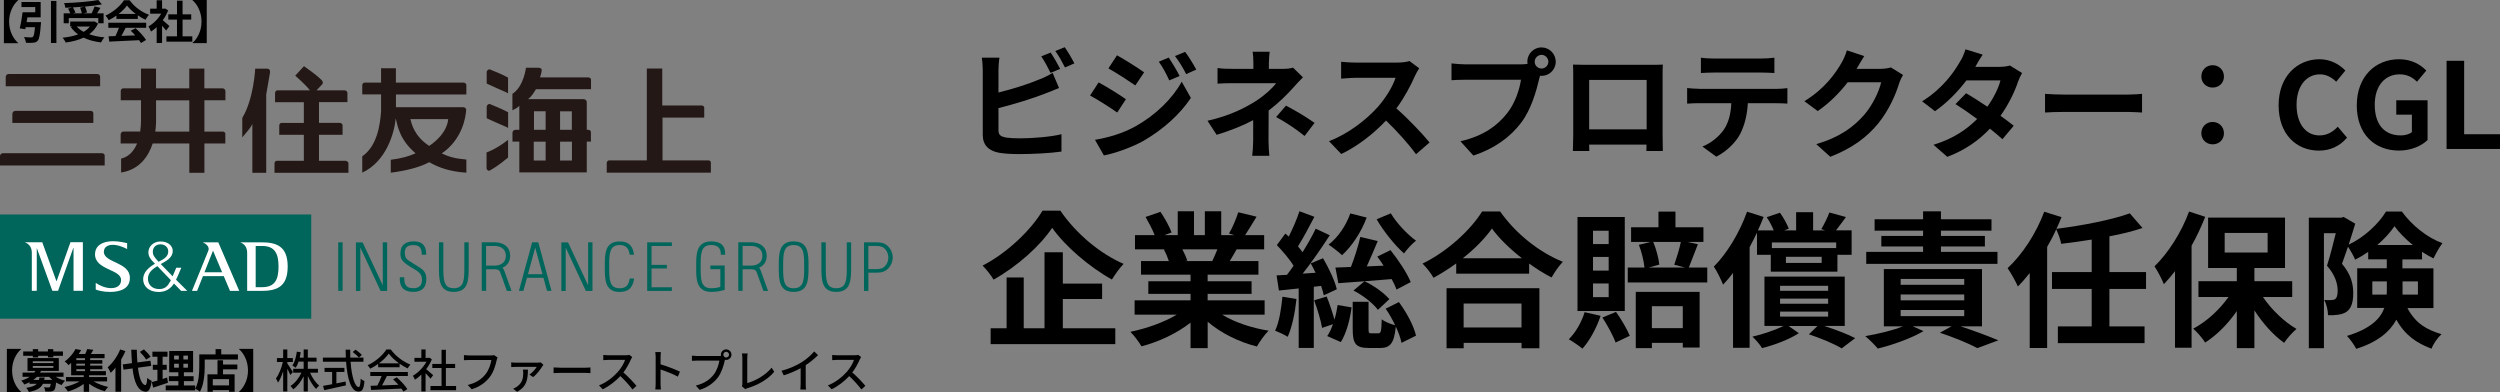 <?xml version="1.0" encoding="UTF-8"?>
<svg id="b" data-name="レイヤー 2" xmlns="http://www.w3.org/2000/svg" viewBox="0 0 546.09 85.64" width="546.09" height="85.64">
  <rect x="0" y="0" width="546.09" height="85.64" fill="#808080" stroke="none"/>
  <defs>
    <style>
      .d {
        fill: #231815;
      }

      .e {
        fill: #fff;
      }

      .f {
        fill: #00655a;
      }
    </style>
  </defs>
  <g id="c" data-name="レイヤー 1">
    <path class="d" d="M70.41,17.72c.16.26.15.49-.04.7-.42.5-1.23,1.31-1.23,1.31h6.1c.32,0,.65.26.65.54v2.04h-6.21v4.53h4.51c.32,0,.64.23.64.55v2.05h-5.15v5.69h5.79c.32,0,.64.26.64.53v2.09h-16.15v-2.05c0-.3.23-.57.48-.57h5.93v-5.69h-5.37v-2.03c0-.27.22-.56.46-.56h4.91v-4.53h-6.29v-1.98c0-.31.22-.61.53-.61h7.1c-1.21-1.49-3.22-3.2-3.22-3.2l1.91-2.08c2.41,1.7,3.2,2.39,3.85,3.04.07.08.17.22.17.22M58.97,15.91c-.1.66-.44,2.62-.82,4.72v17.11h-3.03v-10.67c-.52,1.13-1.28,1.78-2.2,2.95v-4.26c2.5-4.09,2.83-10.76,2.83-10.76h2.61c.37,0,.71.23.61.92M20.39,24.67v2.18H2.7v-1.95c0-.4.3-.68.64-.68h16.47c.27,0,.57.22.57.45M22.87,33.96v2.19H0v-2.04c0-.37.28-.64.63-.64h21.68c.29,0,.56.22.56.49M1.25,16.8c0-.32.29-.63.56-.63h19.45c.32,0,.61.26.61.54v2.14H1.25v-2.05ZM155.28,35.56v2.16h-22.75v-2.1c0-.3.24-.58.49-.58h8.27V14.97h3.37v8.07h8.64c.27,0,.53.23.53.46v2.19h-9.11v9.34h10.01c.32,0,.56.21.56.52M41.34,28.74h-7.42c.19-1.37.17-2.34.17-2.34v-4.49h7.26v6.84ZM49.24,21.9v-1.98c0-.31-.25-.62-.61-.62h-3.99v-4.31h-3.3v4.31h-7.26v-4.31h-3.28v4.31h-3.94c-.24,0-.49.29-.49.57v2.03h4.43v3.57s.06,1.48-.17,3.26h-3.66c-.32,0-.62.27-.62.66v1.95h3.59c-.63,1.52-1.69,2.87-3.49,3.32v3.03c4.11-.65,6.01-3.64,6.9-6.35h8v6.4h3.3v-6.4h4.57v-2.11c0-.27-.27-.49-.55-.49h-4.02v-6.84h4.59ZM116.59,30.94h2.6v4.12h-2.6v-4.12ZM116.64,24.31h2.55v4.05h-2.55v-4.05ZM122.34,30.94h2.59v4.12s-2.59,0-2.59,0v-4.11ZM122.34,24.32h2.57v4.04h-2.57v-4.04ZM117.07,19.48h12.03v-2.1c0-.27-.31-.48-.63-.48h-10.5c.19-.59.33-1.15.37-1.58.03-.28-.31-.52-.65-.52h-2.8s-.47,4.11-2.96,5.7v3.6c.75-.37,1.18-.64,1.51-.98v5.24h-.86c-.39,0-.64.3-.64.67v1.9h1.5v6.73h14.73v-6.73h.91v-2.09c-.02-.23-.26-.49-.54-.49h-.37v-6.06c0-.32-.29-.63-.69-.63h-12.15c.82-.6,1.3-1.47,1.75-2.19M106.28,36.79v-3.49s1.93-.61,4.7-2.74v3.85c-1.91,1.6-3.17,2.39-3.97,2.82-.37.23-.73-.23-.73-.44M110.99,24.52v3.42c-.7-.4-1.12-.47-4.68-2.11v-2.47c0-.37.35-.7.67-.64,1.06.42,3.1,1.28,4,1.8M110.98,16.96v3.42c-.7-.41-1.12-.47-4.67-2.13v-2.46c0-.42.41-.72.72-.62,1.06.42,3.06,1.24,3.95,1.79M97.89,26.02s.08,2.98-4.13,5.85c-3.32-2.14-3.87-4.93-4.12-5.85h8.25ZM101.87,20.63v-2.02c0-.3-.27-.57-.62-.57h-14.77v-3.13h-3.24v3.13h-3.59c-.26,0-.52.25-.52.58v2h4.11v3.69c-.21,2.93-.83,7.55-4.11,9.84v3.56c5.27-2.46,6.99-8.64,7.32-11.85.3,1.29.78,4.67,4.33,7.62-1.56.7-3.07,1.11-5.42,1.42v2.82c3.3-.41,6.33-1.18,8.4-2.29,2.16,1.22,4.53,2.05,8.11,2.29v-2.87c-2.51-.21-3.73-.58-5.38-1.33,4.51-3.1,5.25-7.91,5.34-9.53.02-.31-.3-.57-.65-.57h-14.69v-2.78h15.39"/>
    <path class="f" d="M142.32,53.73v4.12h3.34v.79h-3.34v4.11h4.44v.8h-5.39v-10.61h5.39v.79h-4.44ZM74.84,52.93h-.96v10.61h.96v-10.61ZM78.71,63.54v-9.38l.03-.03,4.39,9.42h1.44v-10.61h-.96v9.29l-.03.03-4.37-9.31h-1.46v10.61h.95ZM123.57,63.54v-9.38l.02-.03,4.38,9.42h1.45v-10.61h-.95v9.29l-.03.03-4.36-9.31h-1.46v10.61h.96ZM93.1,55.62c0-1.53-.47-2.89-2.71-2.89-1.76,0-2.93.76-2.92,2.6.02,1.06.1,1.69,2.19,2.96,1.55.94,2.52,1.35,2.52,2.79,0,1.22-.61,1.88-1.86,1.88-1.92,0-2.02-1.22-2.02-2.39h-.98c-.09,2.07.85,3.19,2.95,3.19,1.88,0,2.86-.93,2.86-2.82,0-2.05-1.35-2.34-2.68-3.27-1.22-.87-2.03-.91-2.03-2.49,0-1.25.73-1.64,1.9-1.64,1.46,0,1.79.79,1.81,2.1h.97ZM173.36,52.73c3.22,0,3.25,2.64,3.25,5.51s-.03,5.52-3.25,5.52-3.25-2.65-3.25-5.52.03-5.51,3.25-5.51M173.36,62.97c2.27,0,2.3-1.9,2.3-4.72s-.03-4.72-2.3-4.72-2.29,1.89-2.29,4.72.02,4.72,2.29,4.72M157.36,62.65c-.51.19-1.2.31-2.02.31-2.33,0-2.29-2.05-2.29-4.72s-.03-4.72,2.29-4.72c1.51,0,2.12.73,2.12,2.13h.95c.05-2.05-1.01-2.92-3.08-2.92-3.5,0-3.25,3.45-3.25,5.51s-.25,5.52,3.25,5.52c1.02,0,2.02-.15,2.97-.44v-5.31h-3.13v.79h2.18v3.86ZM101.43,52.93v5.31h0c0,2.83-.02,4.72-2.3,4.72s-2.29-1.9-2.29-4.72v-5.31h-.96v5.31h0c0,2.87.03,5.52,3.25,5.52s3.25-2.65,3.25-5.52v-5.31h-.96ZM184.97,52.93v5.31c0,2.83-.03,4.72-2.3,4.72s-2.29-1.9-2.29-4.72v-5.31h-.96v5.31c0,2.87.03,5.52,3.25,5.52s3.25-2.65,3.25-5.52v-5.31h-.95ZM195,56.25c0,.57-.15,1.48-.94,2.35-.78.86-1.72.96-2.71.96h-1.66v3.99h-.96v-10.62h2.62c1,0,1.93.1,2.71.96.8.88.94,1.78.94,2.35M194.04,56.25c0-.54-.15-1.21-.67-1.81-.44-.5-.94-.72-2.03-.72h-1.66v5.07h1.66c1.09,0,1.59-.22,2.03-.72.52-.59.67-1.26.67-1.81M111.73,63.55h-1.01l-1.45-4.05c-.13-.39-.38-.66-1.1-.69-.18,0-1.98,0-1.98,0v4.73h-.96v-10.62h2.8c2.1,0,3.41,1.13,3.41,2.94,0,1.25-.61,2.17-1.68,2.62.18.19.31.42.41.7l1.56,4.36ZM108.03,58.02c.91,0,2.46-.35,2.46-2.15s-1.55-2.14-2.46-2.14h-1.85v4.29h1.85ZM167.77,63.55h-1.01l-1.46-4.05c-.13-.39-.37-.66-1.1-.69-.18,0-1.98,0-1.98,0v4.73h-.95v-10.62h2.8c2.1,0,3.41,1.13,3.41,2.94,0,1.25-.61,2.17-1.68,2.62.17.19.31.42.4.7l1.57,4.36ZM164.07,58.02c.91,0,2.46-.35,2.46-2.15s-1.55-2.14-2.46-2.14h-1.85v4.29h1.85ZM137.55,60.83c-.19,1.33-.72,2.14-2.19,2.14-2.27,0-2.29-1.9-2.29-4.72s.03-4.72,2.29-4.72c1.47,0,2,.8,2.19,2.12h.95c-.23-1.69-.95-2.91-3.14-2.91-3.22,0-3.25,2.64-3.25,5.51s.03,5.52,3.25,5.52c2.2,0,2.91-1.24,3.15-2.93h-.95ZM117.58,52.93l2.89,10.61h-.98l-.78-2.86h-3.6l-.78,2.86h-.98l2.89-10.61h1.35ZM118.49,59.89l-1.58-5.82-1.58,5.82h3.16Z"/>
    <rect class="f" x="0" y="46.85" width="67.99" height="22.76"/>
    <path class="e" d="M12.36,61.43h-.03l-3.1-8.51h-3.75v.03c.92.36,1.47,1.09,1.47,2.29v8.28h1.08v-9.28h.03l3.37,9.28h1.25l3.34-9.38h.04v9.38h2.04v-10.61h-2.71l-3.03,8.51ZM22.69,54.99c0-1.07.94-1.48,1.79-1.51,1.22-.03,2.48.49,3.29.92v-1.29c-.37-.08-1.72-.42-3.07-.42-2.39,0-3.88,1-3.94,2.76-.12,3.55,5.69,3.32,5.69,5.7,0,1.15-.84,1.79-2.19,1.79-1.22,0-2.48-.55-3.35-1.15v1.45c.37.19,1.72.53,3.07.53,2.41,0,4.44-.77,4.39-3.14-.07-3.44-5.69-3.19-5.69-5.64M38.45,61.1c.23-.48.67-1.37,1.15-2.61h-1.1s-.41.98-.79,1.86c-.99-1-1.94-1.98-2.59-2.67,1.05-.61,2.61-1.3,2.61-2.87,0-.98-.86-2.11-2.78-2.06-1.43.04-2.45,1.04-2.53,2.21-.06.93.38,1.55.93,2.13.1.1.27.28.5.52-1.6.92-2.53,1.97-2.58,3.31-.05,1.57,1.21,2.86,3.39,2.86,1.49,0,2.59-.67,3.34-1.85.89.93,1.55,1.6,1.55,1.6h1.35c-.67-.64-1.55-1.52-2.45-2.43M33.38,54.9c.04-.85.65-1.52,1.65-1.53.97-.01,1.72.62,1.72,1.53,0,1.09-.78,1.61-2.1,2.28-.07-.07-.13-.14-.19-.2-.71-.77-1.11-1.26-1.08-2.08M37.24,61.36c-.57,1.1-1.13,1.78-2.49,1.78-1.52,0-2.49-.99-2.43-2.38.05-1.28,1.07-2.03,2.05-2.63.81.85,1.95,2.03,2.95,3.07-.02.06-.05.11-.07.15M57.09,52.93h-4.56v.03c.92.36,1.46,1.09,1.46,2.29v8.29h3.09c3.33,0,5.76-.84,5.76-5.31s-2.45-5.3-5.76-5.3M57.27,62.73h-1.42v-9h1.42c2.78,0,3.57,1.68,3.57,4.5s-.78,4.5-3.57,4.5M44.32,52.93v.03c.79.3,1.47,1.03,1.21,1.73-.24.65-3.6,8.85-3.6,8.85h1.12l1.28-3.22h4.55l1.36,3.22h2.02l-4.58-10.61h-3.37ZM44.66,59.47l1.87-4.72,1.99,4.72h-3.86Z"/>
    <g>
      <path d="M1.99,4.72c0,2.05.89,3.73,1.98,4.67v.05H.85V0h3.12v.05c-1.09.94-1.98,2.62-1.98,4.67Z"/>
      <path d="M8.96,4.84s0,.33-.04.49c-.16,2.21-.34,3.18-.69,3.57-.28.3-.56.39-.99.43-.35.04-.96.04-1.57.02-.03-.38-.21-.9-.44-1.25.6.06,1.24.07,1.51.07.2,0,.32-.02.45-.12.21-.17.34-.8.45-2.11h-2.03c-.03.16-.06.31-.09.45l-1.2-.19c.23-.94.48-2.37.61-3.52h2.77v-1.14h-3.01V.43h4.19v3.36h-2.9c-.05.35-.11.71-.17,1.05h3.15ZM12.32.2v9.19h-1.19V.2h1.19Z"/>
      <path d="M21.41,5.15c-.45.98-1.11,1.74-1.92,2.33.96.34,2.08.57,3.31.68-.25.27-.57.79-.73,1.11-1.45-.18-2.74-.52-3.82-1.05-1.15.55-2.48.88-3.89,1.07-.12-.28-.45-.81-.7-1.05,1.25-.13,2.41-.36,3.4-.73-.61-.43-1.14-.96-1.58-1.57l.33-.14h-.47v-1.09h5.05l.22-.05.8.49ZM15.02,5.08h-1.11v-2.17h1.43c-.1-.31-.29-.71-.47-1.03l.89-.25c-.5.03-1.01.05-1.49.06-.02-.3-.16-.75-.27-1.01,2.63-.09,5.64-.33,7.46-.68l.8.96c-1.08.2-2.37.36-3.7.48.2.4.39.93.45,1.29l-.74.18h1.74c.24-.46.5-1.05.65-1.5l1.27.3c-.23.42-.49.83-.72,1.2h1.42v2.17h-1.16v-1.14h-6.45v1.14ZM18.48,1.44c-.84.08-1.71.14-2.56.18.23.37.46.82.56,1.14l-.52.15h1.91c-.06-.35-.21-.85-.38-1.24l.99-.23ZM16.75,5.8c.41.45.92.83,1.52,1.16.53-.32,1-.7,1.36-1.16h-2.88Z"/>
      <path d="M25.43,3.41c-.53.38-1.11.72-1.69,1-.14-.29-.45-.74-.7-1,1.7-.75,3.29-2.17,4.04-3.35h1.24c1.06,1.47,2.65,2.61,4.23,3.17-.3.31-.56.74-.77,1.09-.55-.26-1.13-.59-1.68-.97v.79h-4.67v-.73ZM23.66,4.97h8.27v1.1h-4.48c-.29.59-.62,1.21-.92,1.77.96-.03,1.99-.07,3.01-.11-.31-.36-.65-.72-.98-1.02l1.05-.55c.89.78,1.82,1.82,2.29,2.57l-1.11.67c-.1-.19-.24-.4-.4-.62-2.35.13-4.82.23-6.52.31l-.16-1.16,1.51-.05c.27-.56.55-1.22.76-1.81h-2.32v-1.1ZM29.66,3.05c-.77-.58-1.46-1.23-1.92-1.85-.43.61-1.07,1.26-1.83,1.85h3.75Z"/>
      <path d="M36.29,6.67c-.21-.28-.55-.68-.89-1.05v3.77h-1.18v-3.45c-.4.37-.82.7-1.24.96-.1-.32-.38-.9-.56-1.13,1.09-.59,2.14-1.64,2.79-2.79h-2.41v-1.08h1.42V.06h1.18v1.84h.45l.21-.05.67.43c-.3.76-.7,1.48-1.18,2.14.48.39,1.25,1.08,1.46,1.28l-.72.97ZM42.01,7.94v1.16h-5.66v-1.16h2.31v-3.66h-1.9v-1.15h1.9V.14h1.22v2.99h1.89v1.15h-1.89v3.66h2.13Z"/>
      <path d="M42.04,9.43v-.05c1.09-.94,1.98-2.62,1.98-4.67s-.89-3.73-1.98-4.67v-.05h3.12v9.43h-3.12Z"/>
    </g>
    <g>
      <path d="M2.64,80.92c0,2.05.89,3.73,1.98,4.67v.05H1.5v-9.43h3.12v.05c-1.09.94-1.98,2.62-1.98,4.67Z"/>
      <path d="M12.19,82.32c.57.36,1.29.67,2.03.84-.25.23-.59.65-.76.95-.41-.14-.83-.33-1.21-.56-.09.97-.21,1.45-.43,1.68-.21.19-.44.26-.73.29-.26.03-.72.02-1.2,0-.02-.29-.13-.68-.29-.93.4.04.79.05.96.05.15,0,.24-.02.32-.09.09-.09.16-.3.21-.72h-1.71c-.42.87-1.26,1.44-3.07,1.8-.1-.28-.37-.69-.57-.91,1.23-.19,1.92-.48,2.31-.89h-1.6v-.34c-.35.18-.74.35-1.15.5-.12-.27-.45-.67-.68-.84.77-.23,1.38-.51,1.87-.84h-1.56v-.92h2.55c.09-.12.17-.24.24-.36h-1.71v-2.82h6.84v2.82h-3.9c-.06.12-.12.24-.19.36h5.12v.92h-1.69ZM7.17,77.72h-2.1v-.94h2.1v-.52h1.16v.52h2.14v-.52h1.17v.52h2.11v.94h-2.11v.35h-1.17v-.35h-2.14v.35h-1.16v-.35ZM7.16,79.3h4.5v-.39h-4.5v.39ZM7.16,80.35h4.5v-.4h-4.5v.4ZM9.75,82.47c-.02.18-.05.35-.09.52h1.78c-.26-.21-.49-.43-.7-.67h-2.68c-.23.24-.48.46-.78.67h1.23c.04-.16.07-.33.1-.52h1.14Z"/>
      <path d="M20.43,83.31c.9.52,2.1.97,3.2,1.21-.25.23-.58.67-.74.95-1.17-.32-2.44-.92-3.43-1.64v1.75h-1.17v-1.71c-.99.72-2.28,1.33-3.45,1.65-.18-.29-.51-.73-.76-.98,1.14-.24,2.38-.7,3.31-1.23h-2.98v-.95h3.88v-.39h-2.75v-2.7c-.18.17-.37.33-.57.49-.19-.27-.58-.63-.84-.8,1.11-.8,1.92-1.85,2.37-2.72l1.23.23c-.16.29-.34.57-.54.86h1.42c.17-.36.34-.76.44-1.08l1.34.16c-.17.32-.36.64-.54.92h2.99v.92h-3.14v.41h2.65v.78h-2.65v.42h2.66v.78h-2.66v.43h3.43v.9h-3.67v.39h3.93v.95h-2.96ZM18.56,78.25h-1.89v.41h1.89v-.41ZM18.56,79.44h-1.89v.42h1.89v-.42ZM16.68,81.07h1.89v-.43h-1.89v.43Z"/>
      <path d="M27.39,76.7c-.26.61-.57,1.23-.93,1.84v7.03h-1.24v-5.25c-.34.42-.68.8-1.04,1.12-.11-.28-.45-.92-.66-1.21,1.08-.92,2.13-2.39,2.73-3.9l1.14.37ZM30.13,80.32c.28,2.22.81,3.7,1.61,3.8.23.02.35-.48.43-1.59.22.26.75.56.97.68-.25,1.93-.79,2.39-1.35,2.36-1.69-.16-2.48-2.04-2.84-5.09l-1.97.27-.17-1.15,2.02-.27c-.07-.9-.13-1.88-.16-2.93h1.21c.02.98.06,1.92.13,2.77l2.85-.37.17,1.12-2.9.4ZM31.92,78.55c-.25-.47-.85-1.17-1.37-1.68l.89-.55c.53.48,1.15,1.14,1.44,1.61l-.96.62Z"/>
      <path d="M36.7,83.59c-1.1.39-2.3.77-3.26,1.08l-.27-1.21c.35-.09.76-.2,1.22-.33v-2.35h-1.01v-1.09h1.01v-1.76h-1.1v-1.11h3.3v1.11h-1.07v1.76h.9v1.09h-.9v2c.33-.1.66-.2.98-.31l.2,1.12ZM42.63,84.2v1.08h-6.43v-1.08h2.76v-.95h-2.07v-1.07h2.07v-.86h-2v-4.65h5.22v4.65h-2.01v.86h2.12v1.07h-2.12v.95h2.46ZM38.03,78.52h1.03v-.84h-1.03v.84ZM38.03,80.31h1.03v-.86h-1.03v.86ZM41.05,77.68h-.99v.84h.99v-.84ZM41.05,79.45h-.99v.86h.99v-.86Z"/>
      <path d="M51.97,77.41v1.13h-7.25v1.39c0,1.61-.15,4.08-1.05,5.64-.22-.2-.75-.54-1.03-.67.82-1.43.89-3.53.89-4.97v-2.52h3.56v-1.15h1.24v1.15h3.64ZM48.72,79.63h3.12v1.05h-3.12v1.09h2.53v3.81h-1.22v-.36h-3.55v.37h-1.16v-3.82h2.19v-3.08h1.21v.94ZM50.03,82.82h-3.55v1.36h3.55v-1.36Z"/>
      <path d="M52.19,85.64v-.05c1.09-.94,1.98-2.62,1.98-4.67s-.89-3.73-1.98-4.67v-.05h3.12v9.43h-3.12Z"/>
    </g>
    <g>
      <path d="M63.42,81.91c-.13-.33-.41-.87-.66-1.37v4.97h-.91v-4.41c-.31.98-.71,1.89-1.12,2.49-.09-.26-.3-.67-.46-.92.63-.79,1.22-2.3,1.51-3.59h-1.29v-.86h1.36v-1.88h.91v1.88h1.21v.86h-1.21v.31c.27.37,1.03,1.57,1.21,1.87l-.55.65ZM67.73,81.41c.47,1.11,1.23,2.2,2,2.82-.22.17-.52.49-.68.73-.67-.65-1.33-1.73-1.81-2.84v3.39h-.91v-3.32c-.59,1.17-1.39,2.22-2.27,2.85-.14-.23-.42-.55-.62-.72.95-.6,1.86-1.72,2.41-2.91h-1.81v-.85h2.29v-1.58h-1.11c-.17.52-.38.98-.62,1.35-.16-.13-.54-.37-.74-.47.51-.74.82-1.89.98-3.05l.86.14c-.06.41-.14.8-.23,1.18h.86v-1.79h.91v1.79h1.91v.85h-1.91v1.58h2.21v.85h-1.72Z"/>
      <path d="M76.58,79.02c.22,3.15.92,5.53,1.79,5.53.24,0,.36-.54.42-1.84.21.22.56.44.82.53-.16,1.8-.49,2.29-1.32,2.29-1.65,0-2.44-2.91-2.69-6.51h-5.07v-.91h5.01c-.02-.57-.04-1.15-.04-1.73h1c0,.58,0,1.17.02,1.73h2.87v.91h-2.81ZM73.48,83.74c.66-.12,1.34-.26,2.01-.4l.07.84c-1.66.38-3.45.77-4.73,1.05l-.27-.94c.54-.09,1.23-.22,1.99-.36v-2.68h-1.66v-.9h4.34v.9h-1.75v2.49ZM77.65,76.38c.49.32,1.1.81,1.39,1.15l-.65.58c-.28-.35-.86-.87-1.35-1.22l.61-.51Z"/>
      <path d="M82.6,79.5c-.55.39-1.14.75-1.74,1.04-.1-.21-.35-.56-.55-.76,1.71-.78,3.34-2.22,4.09-3.44h.96c1.06,1.47,2.72,2.69,4.28,3.3-.22.23-.43.56-.59.84-.58-.28-1.19-.63-1.77-1.04v.78h-4.68v-.72ZM80.88,81.26h8.21v.87h-4.58c-.33.67-.7,1.42-1.06,2.06,1.11-.04,2.35-.09,3.57-.14-.37-.42-.77-.84-1.16-1.19l.8-.43c.91.77,1.86,1.83,2.32,2.57l-.85.53c-.11-.19-.26-.41-.44-.65-2.38.12-4.92.23-6.62.3l-.12-.91,1.48-.05c.33-.62.69-1.42.93-2.09h-2.48v-.87ZM87.17,79.36c-.9-.64-1.72-1.39-2.25-2.12-.48.7-1.24,1.45-2.13,2.12h4.38Z"/>
      <path d="M94.05,82.71c-.23-.29-.68-.77-1.09-1.18v3.98h-.92v-3.69c-.45.44-.93.82-1.4,1.12-.09-.24-.32-.68-.46-.86,1.14-.65,2.29-1.81,2.97-3.06h-2.62v-.85h1.51v-1.84h.92v1.84h.69l.16-.03.52.35c-.3.76-.74,1.49-1.24,2.15.47.38,1.3,1.1,1.53,1.31l-.57.76ZM99.63,84.31v.92h-5.6v-.92h2.42v-3.92h-2.02v-.9h2.02v-3.08h.95v3.08h2.02v.9h-2.02v3.92h2.23Z"/>
      <path d="M108.5,78.65c-.22,1.02-.68,2.61-1.49,3.67-.91,1.19-2.16,2.14-3.98,2.71l-.86-.94c1.96-.48,3.09-1.33,3.91-2.38.69-.87,1.12-2.15,1.25-3.07h-4.91c-.43,0-.83.02-1.08.04v-1.12c.28.04.75.08,1.08.08h4.85c.17,0,.42,0,.64-.07l.77.5c-.08.16-.13.38-.18.58Z"/>
      <path d="M118.46,80.02c-.31.51-1.19,1.77-2.01,2.35l-.81-.55c.65-.41,1.34-1.22,1.6-1.68h-4.58c-.32,0-.65.01-.99.04v-1.03c.3.04.67.07.99.07h4.81c.18,0,.52-.02.66-.05l.58.53c-.08.08-.19.24-.25.32ZM112.95,85.59l-.86-.69c.24-.09.48-.2.75-.38,1.25-.85,1.45-1.85,1.45-3.14,0-.22-.03-.44-.07-.65h1.1c-.04,2.02-.15,3.64-2.37,4.86Z"/>
      <path d="M122.41,80.32h5.44c.48,0,.87-.04,1.12-.06v1.24c-.22,0-.68-.05-1.12-.05h-5.44c-.55,0-1.15.02-1.49.05v-1.24c.33.02.95.06,1.49.06Z"/>
      <path d="M137.81,78.51c-.35.82-.94,1.95-1.64,2.85,1.03.88,2.24,2.17,2.86,2.93l-.88.78c-.66-.9-1.66-2-2.65-2.92-1.07,1.14-2.42,2.21-3.85,2.88l-.81-.85c1.62-.62,3.12-1.82,4.11-2.93.68-.76,1.35-1.86,1.59-2.64h-3.67c-.39,0-.93.05-1.09.06v-1.13c.2.03.78.07,1.09.07h3.71c.37,0,.7-.04.87-.1l.65.48c-.07.1-.22.35-.29.52Z"/>
      <path d="M143.22,78.02c0-.32-.03-.78-.09-1.12h1.23c-.03.33-.07.77-.07,1.12v1.56c1.33.4,3.23,1.11,4.23,1.6l-.45,1.09c-1.05-.57-2.68-1.2-3.78-1.56v3.09c0,.31.03.92.08,1.28h-1.23c.05-.35.08-.89.08-1.28v-5.78Z"/>
      <path d="M158.62,76.32c.64,0,1.16.52,1.16,1.15s-.52,1.15-1.16,1.15c-.09,0-.18,0-.27-.03-.01.06-.03.13-.04.19-.23,1.02-.69,2.6-1.5,3.67-.91,1.18-2.16,2.14-3.97,2.71l-.86-.94c1.95-.48,3.08-1.34,3.91-2.38.68-.88,1.11-2.16,1.25-3.07h-4.92c-.42,0-.82.02-1.08.04v-1.12c.28.03.75.07,1.08.07h4.85c.12,0,.27,0,.43-.02-.02-.09-.03-.18-.03-.27,0-.63.51-1.15,1.15-1.15ZM158.62,78.09c.34,0,.63-.28.63-.62s-.29-.63-.63-.63-.62.29-.62.63.28.62.62.62Z"/>
      <path d="M162.16,83.81v-5.59c0-.32-.04-.78-.09-1.01h1.24c-.05.31-.08.67-.08,1v5.47c1.79-.48,4.06-1.78,5.32-3.36l.57.88c-1.33,1.63-3.4,2.84-5.83,3.59-.12.04-.31.09-.5.21l-.74-.63c.1-.2.11-.35.11-.56Z"/>
      <path d="M175.07,79.15c1.04-.64,2.1-1.57,2.78-2.38l.84.8c-.76.77-1.7,1.54-2.69,2.19v4.15c0,.41.02.96.07,1.18h-1.24c.03-.22.06-.77.06-1.18v-3.48c-1.05.57-2.37,1.15-3.69,1.55l-.49-.99c1.75-.47,3.25-1.15,4.36-1.84Z"/>
      <path d="M187.81,78.51c-.35.82-.94,1.95-1.64,2.85,1.03.88,2.24,2.17,2.86,2.93l-.88.78c-.66-.9-1.66-2-2.65-2.92-1.07,1.14-2.42,2.21-3.85,2.88l-.81-.85c1.62-.62,3.12-1.82,4.11-2.93.68-.76,1.35-1.86,1.59-2.64h-3.67c-.39,0-.93.05-1.09.06v-1.13c.2.03.78.07,1.09.07h3.71c.37,0,.7-.04.87-.1l.65.48c-.07.1-.22.35-.29.52Z"/>
    </g>
    <g>
      <path d="M218.1,15.3v4.91c3.07-.75,6.68-1.9,9-2.89.94-.36,1.82-.78,2.83-1.4l1.4,3.3c-1.01.42-2.18.91-3.04,1.22-2.63,1.04-6.81,2.34-10.19,3.17v4.81c0,1.12.52,1.4,1.69,1.64.78.1,1.85.16,3.02.16,2.7,0,6.92-.34,9.05-.91v3.8c-2.44.36-6.4.55-9.26.55-1.69,0-3.25-.1-4.37-.29-2.26-.42-3.56-1.66-3.56-3.9v-14.17c0-.57-.08-1.92-.21-2.7h3.85c-.13.78-.21,1.98-.21,2.7ZM231.59,15.04l-2.11.88c-.52-1.07-1.33-2.6-2.03-3.61l2.05-.83c.65.96,1.59,2.6,2.08,3.56ZM234.68,13.85l-2.05.88c-.55-1.09-1.38-2.6-2.11-3.59l2.05-.83c.7.96,1.66,2.63,2.11,3.54Z"/>
      <path d="M245.94,21.67l-1.9,2.91c-1.48-1.04-4.19-2.78-5.93-3.72l1.87-2.86c1.77.94,4.63,2.73,5.95,3.67ZM248.02,27.6c4.42-2.47,8.06-6.03,10.11-9.75l2,3.54c-2.39,3.61-6.08,6.89-10.32,9.36-2.65,1.48-6.4,2.78-8.68,3.2l-1.95-3.41c2.91-.49,6.03-1.38,8.84-2.94ZM249.92,15.8l-1.92,2.86c-1.46-1.01-4.16-2.76-5.88-3.72l1.87-2.86c1.72.94,4.58,2.76,5.93,3.72ZM257.67,16.6l-2.26.96c-.75-1.64-1.35-2.76-2.29-4.08l2.18-.91c.73,1.09,1.77,2.83,2.37,4.03ZM261.31,15.2l-2.21.99c-.83-1.64-1.48-2.65-2.44-3.95l2.21-.91c.81,1.04,1.82,2.73,2.44,3.87Z"/>
      <path d="M277.17,13.69v1.35h3.12c.81,0,1.53-.08,2.16-.26l2.16,2.11c-.68.65-1.46,1.53-2.03,2.16-1.33,1.51-3.3,3.46-5.46,5.1,0,2.08-.03,4.91-.03,6.55,0,1.04.1,2.52.18,3.33h-3.74c.1-.73.21-2.29.21-3.33v-4.45c-2.39,1.27-5.17,2.34-7.98,3.2l-2-3.07c5.02-1.12,8.35-2.91,10.61-4.34,2-1.3,3.61-2.81,4.37-3.87h-9.41c-.94,0-2.57.03-3.38.1v-3.41c.99.16,2.42.18,3.33.18h4.5v-1.35c0-.81-.05-1.74-.16-2.39h3.72c-.08.62-.16,1.59-.16,2.39ZM278.75,25.57l2.16-2.5c2.39,1.3,3.74,2.05,6.24,3.77l-2.18,2.86c-2.26-1.79-3.95-2.89-6.21-4.13Z"/>
      <path d="M309.1,16.53c-.88,2.03-2.34,4.81-4.08,7.15,2.57,2.24,5.72,5.56,7.25,7.44l-2.96,2.57c-1.69-2.34-4.11-4.99-6.55-7.36-2.76,2.91-6.21,5.62-9.78,7.31l-2.68-2.81c4.19-1.56,8.22-4.73,10.66-7.46,1.72-1.95,3.3-4.52,3.87-6.37h-8.81c-1.09,0-2.52.16-3.07.18v-3.69c.7.1,2.29.18,3.07.18h9.18c1.12,0,2.16-.16,2.68-.34l2.13,1.59c-.21.29-.68,1.09-.91,1.61Z"/>
      <path d="M336.74,10.36c1.69,0,3.09,1.4,3.09,3.12s-1.4,3.09-3.09,3.09c-.1,0-.23,0-.34-.03-.08.29-.13.55-.21.78-.6,2.55-1.72,6.58-3.9,9.46-2.34,3.12-5.82,5.69-10.45,7.2l-2.83-3.12c5.15-1.2,8.09-3.46,10.19-6.11,1.72-2.16,2.7-5.1,3.04-7.33h-12.09c-1.2,0-2.44.05-3.09.1v-3.67c.75.1,2.24.21,3.09.21h12.04c.36,0,.94-.03,1.48-.1-.03-.16-.05-.31-.05-.49,0-1.72,1.4-3.12,3.12-3.12ZM336.74,14.97c.81,0,1.48-.68,1.48-1.48s-.68-1.51-1.48-1.51-1.51.68-1.51,1.51.68,1.48,1.51,1.48Z"/>
      <path d="M346.35,14.16h14.3c.65,0,1.64,0,2.57-.05-.05.78-.05,1.74-.05,2.52v12.74c0,1.01.05,3.51.05,3.61h-3.59c0-.05.03-.65.03-1.4h-12.53c.03.73.03,1.33.03,1.4h-3.59c0-.13.08-2.39.08-3.64v-12.71c0-.73,0-1.79-.05-2.52,1.07.03,2.05.05,2.76.05ZM347.13,28.25h12.56v-10.79h-12.56v10.79Z"/>
      <path d="M371.03,19.41h17.03c.55,0,1.69-.05,2.37-.16v3.38c-.65-.05-1.64-.08-2.37-.08h-6.27c-.16,2.68-.73,4.86-1.66,6.68-.91,1.79-2.91,3.82-5.23,4.99l-3.04-2.21c1.85-.7,3.67-2.21,4.71-3.72,1.07-1.61,1.51-3.56,1.61-5.75h-7.15c-.78,0-1.77.05-2.5.1v-3.41c.78.08,1.69.16,2.5.16ZM374.33,12.78h10.45c.88,0,1.92-.05,2.81-.18v3.35c-.88-.05-1.9-.1-2.81-.1h-10.43c-.91,0-2,.05-2.81.1v-3.35c.86.13,1.92.18,2.78.18Z"/>
      <path d="M405.63,14.91c-.03.05-.05.08-.08.13h5.23c.81,0,1.66-.13,2.26-.31l2.65,1.64c-.29.49-.65,1.22-.86,1.87-.7,2.31-2.18,5.77-4.52,8.68-2.47,3.02-5.62,5.41-10.5,7.33l-3.07-2.76c5.33-1.59,8.22-3.85,10.48-6.42,1.77-2.03,3.28-5.15,3.69-7.1h-7.31c-1.74,2.26-4,4.55-6.55,6.29l-2.91-2.16c4.55-2.78,6.81-6.14,8.11-8.37.39-.65.94-1.85,1.17-2.73l3.8,1.25c-.6.91-1.27,2.08-1.59,2.65Z"/>
      <path d="M431.5,14.6h5.28c.81,0,1.69-.1,2.26-.29l2.65,1.64c-.29.49-.62,1.2-.86,1.85-.7,2.11-2,4.89-3.85,7.49,1.12.81,2.13,1.56,2.89,2.18l-2.47,2.94c-.7-.65-1.66-1.46-2.73-2.31-2.29,2.42-5.25,4.63-9.31,6.16l-3.02-2.63c4.5-1.38,7.38-3.48,9.54-5.64-1.69-1.25-3.41-2.42-4.73-3.25l2.31-2.37c1.38.78,3.02,1.85,4.65,2.94,1.35-1.87,2.47-4.13,2.86-5.75h-7.44c-1.82,2.42-4.24,4.91-6.86,6.73l-2.81-2.16c4.55-2.83,6.97-6.4,8.27-8.66.42-.62.96-1.82,1.2-2.7l3.77,1.17c-.65.91-1.3,2.08-1.61,2.65Z"/>
      <path d="M450.9,20.66h13.96c1.22,0,2.37-.1,3.04-.16v4.08c-.62-.03-1.95-.13-3.04-.13h-13.96c-1.48,0-3.22.05-4.19.13v-4.08c.94.08,2.83.16,4.19.16Z"/>
      <path d="M480.85,16.71c0-1.43,1.09-2.47,2.47-2.47s2.47,1.04,2.47,2.47-1.09,2.42-2.47,2.42-2.47-1.04-2.47-2.42ZM480.85,29.11c0-1.43,1.09-2.47,2.47-2.47s2.47,1.04,2.47,2.47-1.09,2.42-2.47,2.42-2.47-1.04-2.47-2.42Z"/>
      <path d="M497.73,23c0-6.34,4.08-10.06,8.94-10.06,2.44,0,4.39,1.17,5.64,2.47l-2,2.44c-.99-.94-2.11-1.61-3.56-1.61-2.91,0-5.1,2.5-5.1,6.63s1.98,6.71,5.02,6.71c1.66,0,2.94-.78,3.98-1.9l2.03,2.39c-1.59,1.85-3.64,2.83-6.14,2.83-4.86,0-8.81-3.48-8.81-9.91Z"/>
      <path d="M514.81,23c0-6.34,4.11-10.06,9.23-10.06,2.78,0,4.71,1.2,5.95,2.47l-2.03,2.44c-.96-.91-2.05-1.61-3.8-1.61-3.2,0-5.43,2.5-5.43,6.63s1.92,6.71,5.72,6.71c.91,0,1.85-.26,2.39-.73v-3.8h-3.41v-3.15h6.84v8.68c-1.3,1.27-3.56,2.31-6.24,2.31-5.23,0-9.23-3.48-9.23-9.91Z"/>
      <path d="M534.41,13.28h3.85v16.04h7.83v3.22h-11.67V13.28Z"/>
    </g>
    <g>
      <path d="M231.62,46.02c3.46,5.06,8.7,9.41,13.82,11.62-.96.99-1.82,2.24-2.56,3.42-4.96-2.75-10.3-7.36-13.05-11.3-2.59,3.9-7.52,8.35-12.8,11.33-.48-.86-1.57-2.27-2.4-3.07,5.54-2.85,10.69-7.94,13.09-12h3.9ZM232.16,71.71h11.46v3.46h-27.23v-3.46h3.49v-11.1h3.74v11.1h4.54v-16.61h4v6.85h8.58v3.36h-8.58v6.4Z"/>
      <path d="M266.97,68.74c2.72,1.66,6.43,2.91,10.14,3.49-.86.83-1.98,2.43-2.56,3.46-3.94-.99-7.81-2.91-10.75-5.41v5.76h-3.74v-5.57c-2.98,2.34-6.91,4.19-10.72,5.18-.54-.93-1.63-2.4-2.43-3.17,3.58-.74,7.36-2.08,10.11-3.74h-9.18v-3.14h12.22v-1.41h-9.22v-2.75h9.22v-1.44h-10.82v-2.98h6.08c-.26-.8-.67-1.76-1.09-2.5l.38-.06h-6.69v-3.1h4.29c-.45-1.22-1.28-2.75-1.98-3.97l3.26-1.12c.93,1.38,1.98,3.26,2.43,4.51l-1.57.58h2.91v-5.22h3.55v5.22h2.37v-5.22h3.58v5.22h2.85l-1.15-.35c.77-1.31,1.57-3.23,2.02-4.64l4,.96c-.9,1.47-1.76,2.91-2.5,4.03h4.16v3.1h-6.02c-.51.93-1.02,1.79-1.5,2.56h6.27v2.98h-11.1v1.44h9.6v2.75h-9.6v1.41h12.45v3.14h-9.28ZM258.27,54.47c.45.83.86,1.79,1.09,2.46l-.54.1h5.98c.38-.77.77-1.7,1.12-2.56h-7.65Z"/>
      <path d="M283.2,65.31c-.32,3.04-.99,6.21-1.92,8.26-.64-.42-2.02-1.06-2.75-1.34.9-1.86,1.34-4.74,1.6-7.42l3.07.51ZM286.98,62.66v13.34h-3.3v-12.99l-4.32.45-.51-3.3,2.27-.13c.48-.61.96-1.28,1.44-1.98-.86-1.44-2.37-3.17-3.65-4.51l1.86-2.53c.26.22.48.45.74.67.9-1.76,1.79-3.87,2.34-5.54l3.26,1.22c-1.12,2.18-2.46,4.64-3.58,6.46.35.42.7.86.99,1.28,1.12-1.79,2.14-3.58,2.88-5.15l3.07,1.44c-1.76,2.69-3.9,5.86-5.92,8.38l2.82-.19c-.35-.74-.7-1.41-1.06-2.05l2.69-1.12c1.28,2.18,2.59,4.96,3.01,6.78l-2.85,1.31c-.13-.61-.32-1.28-.58-2.05l-1.6.19ZM289.79,64.77c.64,1.57,1.28,3.52,1.7,5.06.32-1.06.54-2.18.7-3.2l3.04.51c-.32,2.59-1.12,5.63-2.34,7.58l-2.98-1.31c.48-.67.9-1.57,1.25-2.59l-2.37.8c-.26-1.6-1.02-4.1-1.73-6.02l2.72-.83ZM298.53,47.52c-1.18,3.2-3.23,6.27-5.38,8.22-.67-.64-2.11-1.76-2.94-2.3,2.08-1.6,3.81-4.16,4.74-6.82l3.58.9ZM305.05,63.23c-.22-.64-.61-1.44-1.06-2.27-4.16.35-8.45.67-11.65.9l-.64-3.42c.99-.03,2.14-.06,3.39-.13.8-2.02,1.6-4.61,2.05-6.56l3.81.9c-.77,1.82-1.6,3.81-2.4,5.54l3.68-.16c-.45-.7-.93-1.38-1.38-1.98l2.88-1.41c1.7,2.11,3.62,4.99,4.42,6.98l-3.1,1.63ZM305.57,65.99c1.7,2.27,3.26,5.22,3.74,7.33l-3.17,1.57c-.19-.99-.64-2.27-1.25-3.55-.35,3.71-1.28,4.67-3.39,4.67h-2.53c-2.91,0-3.49-1.02-3.49-4.13v-5.95h3.46v5.92c0,.86.1.96.64.96h1.47c.58,0,.7-.35.77-3.07.61.54,1.98,1.06,2.94,1.31-.61-1.25-1.31-2.53-2.08-3.62l2.88-1.44ZM298.05,61.44c2.08.93,4.29,2.59,5.44,3.9l-2.5,2.34c-1.09-1.47-3.33-3.2-5.34-4.22l2.4-2.02ZM303.81,46.6c1.25,2.14,3.58,4.58,5.5,5.98-.86.64-2.02,1.92-2.62,2.78-2.02-1.79-4.51-4.9-5.98-7.46l3.1-1.31Z"/>
      <path d="M327.68,46.18c3.42,4.9,8.61,8.96,13.7,11.01-.93.99-1.79,2.24-2.46,3.42-1.63-.83-3.3-1.89-4.9-3.04v2.21h-15.93v-2.24c-1.57,1.15-3.26,2.21-4.96,3.14-.51-.93-1.57-2.3-2.4-3.1,5.5-2.66,10.62-7.49,13.02-11.39h3.94ZM315.97,62.95h20.29v13.12h-3.9v-1.18h-12.64v1.18h-3.74v-13.12ZM332.45,56.42c-2.66-2.08-5.02-4.38-6.56-6.5-1.5,2.14-3.74,4.42-6.37,6.5h12.93ZM319.71,66.31v5.22h12.64v-5.22h-12.64Z"/>
      <path d="M349.63,68.99c-.9,2.69-2.4,5.44-3.97,7.17-.7-.61-2.14-1.57-2.98-2.05,1.5-1.47,2.78-3.71,3.46-5.92l3.49.8ZM354.91,67.94h-10.33v-20.54h10.33v20.54ZM351.39,50.4h-3.42v2.91h3.42v-2.91ZM351.39,56.13h-3.42v2.98h3.42v-2.98ZM351.39,61.92h-3.42v2.98h3.42v-2.98ZM352.99,68.13c1.15,1.6,2.43,3.78,3.01,5.22l-3.1,1.47c-.51-1.47-1.79-3.78-2.88-5.47l2.98-1.22ZM372.93,58.44v3.26h-17.37v-3.26h3.65c-.13-1.41-.61-3.39-1.22-4.96l2.56-.64h-4.26v-3.2h5.98v-3.42h3.71v3.42h6.11v3.2h-3.55l2.34.51c-.74,1.86-1.44,3.74-1.98,5.09h4.03ZM357.31,63.75h13.95v12.16h-3.68v-1.02h-6.75v1.15h-3.52v-12.29ZM361.12,52.84c.67,1.57,1.18,3.58,1.34,4.96l-2.34.64h7.94l-2.34-.61c.48-1.38,1.12-3.42,1.44-4.99h-6.05ZM360.83,66.88v4.8h6.75v-4.8h-6.75Z"/>
      <path d="M383.81,50.79c-.51,1.06-1.06,2.14-1.63,3.2v21.98h-3.62v-16.35c-.7.93-1.44,1.79-2.18,2.56-.35-.93-1.38-3.04-2.02-3.94,2.88-2.88,5.63-7.42,7.26-12l3.62,1.15c-.38.96-.8,1.95-1.25,2.94h3.46c-.38-.93-.93-2.02-1.54-2.88l2.88-.99c.8,1.06,1.57,2.53,1.95,3.49l-1.02.38h2.62v-3.97h3.71v3.97h2.62l-.83-.29c.61-1.02,1.38-2.56,1.76-3.62l3.62.99c-.77,1.09-1.54,2.08-2.18,2.91h3.42v5.34h-3.1v3.68h-14.56v-3.68h-3.01v-4.9ZM398.46,71.2c2.5.8,5.18,1.82,6.78,2.66l-2.94,2.24c-1.6-.96-4.45-2.18-7.17-3.07l1.86-1.82h-6.3l2.24,1.57c-2.18,1.41-5.34,2.59-8.03,3.26-.45-.77-1.41-1.86-2.11-2.5,2.37-.54,4.99-1.47,6.82-2.34h-4.19v-10.78h17.54v10.78h-4.48ZM387.04,52.96v1.22h14.05v-1.22h-14.05ZM388.83,63.52h10.5v-1.09h-10.5v1.09ZM388.83,66.34h10.5v-1.12h-10.5v1.12ZM388.83,69.15h10.5v-1.09h-10.5v1.09ZM397.92,56.1h-7.81v1.34h7.81v-1.34Z"/>
      <path d="M428.22,71.27c3.01.99,6.27,2.21,8.29,3.07l-4.58,1.7c-1.79-.96-4.99-2.3-8.19-3.36l2.56-1.41h-8.48l2.34,1.06c-2.66,1.57-6.72,3.01-9.98,3.81-.61-.74-1.95-2.08-2.75-2.72,2.88-.48,6.02-1.25,8.26-2.14h-4.19v-12.51h21.44v12.51h-4.7ZM436.32,57.64h-28.67v-2.62h12.42v-1.18h-9.12v-2.3h9.12v-1.15h-10.59v-2.5h10.59v-1.73h3.9v1.73h11.04v2.5h-11.04v1.15h9.6v2.3h-9.6v1.18h12.35v2.62ZM415.17,62.21h13.89v-1.28h-13.89v1.28ZM415.17,65.6h13.89v-1.28h-13.89v1.28ZM415.17,69.06h13.89v-1.34h-13.89v1.34Z"/>
      <path d="M460.77,63.11v8.19h7.68v3.65h-18.94v-3.65h7.39v-8.19h-8.67v-3.68h8.67v-7.1c-2.24.38-4.51.67-6.66.93-.16-.93-.67-2.27-1.09-3.17-.58,1.31-1.25,2.59-1.98,3.84v22.08h-3.81v-16.38c-.86,1.09-1.7,2.08-2.59,2.94-.38-.93-1.57-3.04-2.24-4,3.2-2.94,6.24-7.58,8-12.32l3.78,1.18c-.35.86-.7,1.7-1.12,2.56,5.76-.74,12.06-1.95,16.03-3.39l2.78,3.2c-2.18.74-4.64,1.34-7.23,1.82v7.81h8v3.68h-8Z"/>
      <path d="M481.7,47.36c-.83,2.08-1.82,4.26-2.98,6.3v22.3h-3.62v-16.73c-.8,1.02-1.6,1.98-2.43,2.85-.35-.93-1.41-2.98-2.05-3.9,2.98-2.88,5.89-7.42,7.55-11.97l3.52,1.15ZM494.3,64.87c1.89,2.78,4.64,5.41,7.33,6.98-.86.74-2.08,2.08-2.69,3.04-2.34-1.66-4.67-4.26-6.5-7.1v8.26h-3.84v-8.1c-1.95,2.82-4.38,5.25-6.91,6.88-.58-.93-1.76-2.3-2.62-3.04,2.88-1.5,5.73-4.1,7.71-6.91h-6.56v-3.46h8.38v-2.88h-6.27v-11.01h16.8v11.01h-6.69v2.88h8.26v3.46h-6.4ZM485.95,55.17h9.38v-4.29h-9.38v4.29Z"/>
      <path d="M525.85,67.27c1.89,3.52,4.29,4.74,7.46,5.73-.86.8-1.76,2.05-2.18,3.17-3.2-1.22-5.73-2.85-7.68-6.34-1.38,2.56-3.97,4.86-8.77,6.37-.35-.77-1.41-2.21-2.02-2.82,5.15-1.57,7.29-3.74,8.16-6.11h-5.92v-8.67h6.46v-1.95h-4.06v-1.63c-.93.64-1.89,1.22-2.85,1.7-.35-.83-.99-1.98-1.57-2.82-.45,1.31-.9,2.62-1.31,3.71,2.05,2.43,2.46,4.54,2.46,6.4,0,2.02-.42,3.36-1.47,4.1-.51.35-1.15.54-1.86.64-.61.1-1.38.13-2.18.1,0-.93-.29-2.4-.83-3.33.61.06,1.09.06,1.47.03.35,0,.7-.06.93-.22.38-.29.54-.9.54-1.82,0-1.44-.48-3.36-2.33-5.47.67-2.05,1.38-4.9,1.92-7.1h-2.59v25.12h-3.3v-28.51h7.07l.54-.16,2.53,1.47c-.42,1.41-.93,3.01-1.44,4.58,3.39-1.57,6.59-4.61,8.16-7.23h3.46c2.21,3.04,5.54,5.7,8.86,6.91-.7.9-1.44,2.3-1.95,3.33-.8-.38-1.66-.9-2.5-1.44v1.66h-4.29v1.95h6.78v8.67h-5.73ZM521.34,64.35c.03-.29.03-.58.03-.86v-2.02h-3.17v2.88h3.14ZM527.04,53.51c-1.57-1.28-3.01-2.72-4-4.1-.9,1.34-2.21,2.78-3.74,4.1h7.74ZM524.8,61.47v2.88h3.36v-2.88h-3.36Z"/>
    </g>
  </g>
</svg>